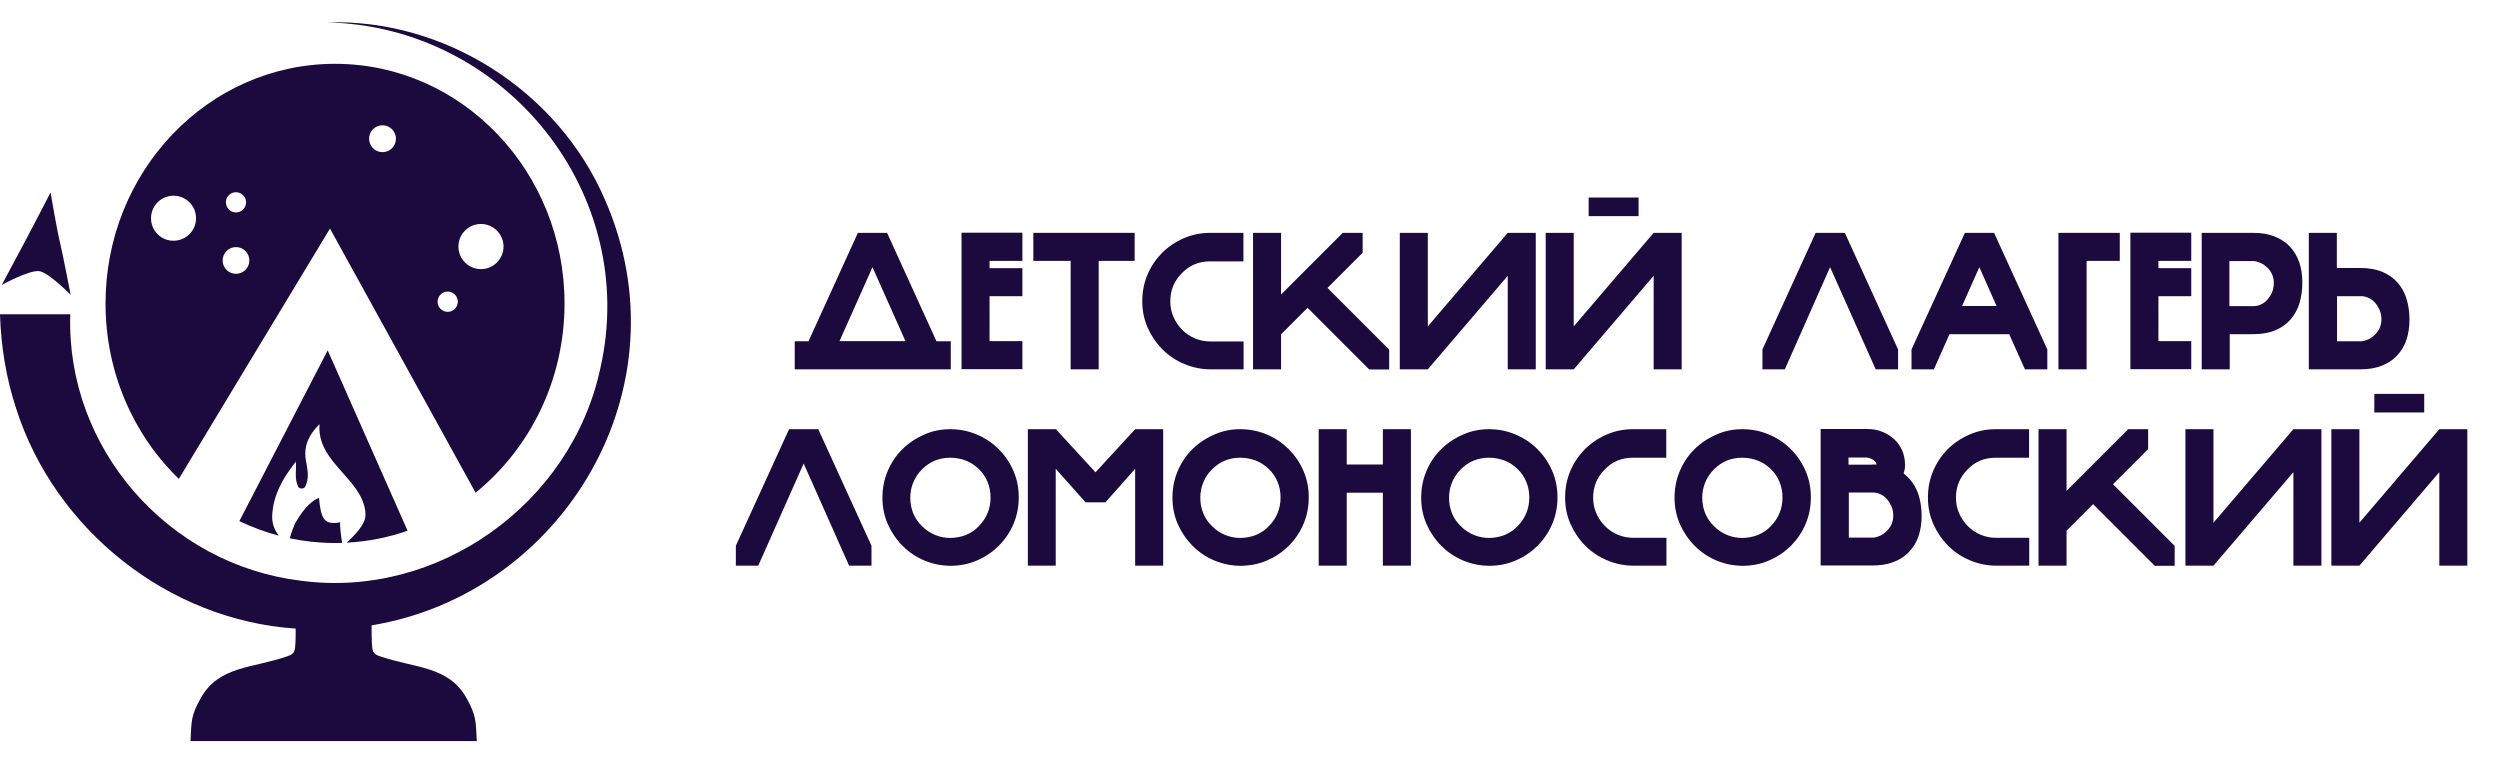 <?xml version="1.0" encoding="UTF-8"?> <svg xmlns="http://www.w3.org/2000/svg" width="262" height="80" viewBox="0 0 262 80" fill="none"><path d="M63.375 20.876C58.469 9.525 46.588 1.933 34.266 2.349C53.008 2.753 67.095 20.321 62.908 38.633C59.843 52.834 45.869 62.798 31.517 60.856C17.606 59.178 6.899 46.945 7.365 32.933H0C0.101 36.288 0.643 39.63 1.69 42.808C5.764 55.546 17.669 64.992 30.987 65.875C30.987 66.468 30.987 67.01 30.962 67.376C30.912 68.196 30.886 68.511 30.193 68.751C26.497 70.062 22.928 69.747 21.024 73.19C20.002 75.031 20.078 75.51 19.965 77.667H34.834H35.099H49.968C49.855 75.51 49.918 75.031 48.909 73.19C47.004 69.747 43.435 70.05 39.74 68.751C39.046 68.511 39.021 68.196 38.971 67.376C38.945 66.934 38.945 66.266 38.945 65.535C58.935 62.255 72.102 40.677 63.375 20.876Z" fill="#1C093D"></path><path d="M4.124 28.418C5.133 28.569 7.403 30.902 7.403 30.902C7.403 30.902 6.608 26.778 6.318 25.555C5.94 23.979 5.297 20.17 5.297 20.17C5.297 20.17 3.418 23.814 2.762 25.038C2.131 26.236 0.189 29.856 0.189 29.856C0.189 29.856 3.09 28.267 4.124 28.418Z" fill="#1C093D"></path><path d="M33.434 52.191C33.434 52.191 32.287 52.393 30.887 54.928C30.798 55.117 30.521 55.836 30.37 56.416C31.896 56.731 33.485 56.908 35.099 56.908C35.351 56.908 35.603 56.908 35.856 56.895C35.755 56.29 35.591 55.079 35.654 54.739C33.989 55.029 33.636 54.449 33.434 52.191Z" fill="#1C093D"></path><path d="M36.334 56.87C38.554 56.757 40.685 56.328 42.716 55.622L34.342 36.717L25.084 54.613C26.409 55.243 27.783 55.76 29.221 56.139C28.742 55.521 28.477 54.789 28.527 53.982C28.641 51.952 29.562 50.173 31.012 48.383C31.062 49.265 30.898 49.959 31.113 50.627C31.189 50.867 31.226 51.195 31.605 51.195C31.983 51.208 32.034 50.892 32.122 50.653C32.387 49.871 32.21 49.089 32.071 48.319C31.794 46.882 32.273 45.646 33.484 44.448C33.282 47.046 35.187 48.635 36.662 50.413C37.558 51.485 38.302 52.607 38.302 53.995C38.289 54.978 37.141 56.126 36.334 56.87Z" fill="#1C093D"></path><path d="M18.741 50.186L24.656 40.386L34.582 23.953L43.851 40.765L49.842 51.636C55.505 47.045 59.162 39.869 59.162 31.798C59.162 17.937 48.392 6.688 35.111 6.688C21.831 6.688 11.06 17.937 11.06 31.798C11.06 39.062 14.012 45.608 18.741 50.186ZM48.745 24.155C49.678 23.234 51.166 23.247 52.087 24.18C53.008 25.113 52.995 26.602 52.062 27.522C51.128 28.443 49.64 28.43 48.719 27.497C47.812 26.564 47.812 25.076 48.745 24.155ZM46.172 30.864C46.588 30.448 47.257 30.461 47.673 30.877C48.089 31.293 48.076 31.962 47.66 32.378C47.244 32.794 46.575 32.782 46.159 32.365C45.756 31.949 45.756 31.281 46.172 30.864ZM39.097 13.536C39.652 12.993 40.535 12.993 41.089 13.549C41.632 14.103 41.632 14.986 41.077 15.541C40.522 16.084 39.639 16.083 39.084 15.528C38.542 14.961 38.542 14.078 39.097 13.536ZM24.732 20.145C25.312 20.145 25.791 20.624 25.791 21.204C25.791 21.784 25.312 22.263 24.732 22.263C24.152 22.263 23.672 21.784 23.672 21.204C23.672 20.611 24.139 20.145 24.732 20.145ZM24.732 25.895C25.514 25.895 26.132 26.526 26.132 27.295C26.132 28.077 25.501 28.695 24.732 28.695C23.95 28.695 23.332 28.065 23.332 27.295C23.332 26.526 23.95 25.895 24.732 25.895ZM15.828 22.869C15.828 21.557 16.887 20.51 18.186 20.51C19.498 20.51 20.545 21.57 20.545 22.869C20.545 24.18 19.485 25.227 18.186 25.227C16.875 25.24 15.828 24.18 15.828 22.869Z" fill="#1C093D"></path><path d="M99.639 35.768V38.705H83.286V35.768H84.728L89.907 24.403H92.966L98.144 35.768H99.639ZM91.436 28L87.978 35.751H94.894L91.436 28Z" fill="#1C093D"></path><path d="M107.146 24.403V27.34H103.705V28.105H107.146V31.042H103.705V35.751H107.146V38.688H100.768V24.386H107.146V24.403Z" fill="#1C093D"></path><path d="M118.911 24.403V27.34H115.14V38.705H112.203V27.34H108.293V24.403H118.911Z" fill="#1C093D"></path><path d="M123.864 28.626C123.047 29.443 122.647 30.416 122.647 31.58C122.647 32.154 122.752 32.693 122.977 33.214C123.203 33.718 123.499 34.17 123.899 34.569C124.298 34.969 124.75 35.264 125.254 35.473C125.758 35.681 126.279 35.786 126.853 35.786H130.328V38.705H126.853C125.914 38.705 124.993 38.514 124.124 38.149C123.238 37.784 122.474 37.263 121.831 36.62C121.188 35.977 120.666 35.212 120.284 34.361C119.902 33.492 119.71 32.571 119.71 31.58C119.71 30.59 119.884 29.669 120.249 28.8C120.614 27.931 121.118 27.184 121.761 26.523C122.404 25.88 123.169 25.359 124.038 24.977C124.906 24.595 125.845 24.403 126.818 24.403H130.311V27.392H126.818C125.636 27.392 124.663 27.792 123.864 28.626Z" fill="#1C093D"></path><path d="M134.255 38.705H131.318V24.403H134.255V30.868L140.72 24.403H142.805V26.489L139.121 30.173L145.586 36.637V38.723H143.5L137.036 32.258L134.255 35.039V38.705Z" fill="#1C093D"></path><path d="M146.698 24.403H149.635V34.204L158.011 24.403H160.948V38.705H158.011V28.904L149.635 38.705H146.698V24.403Z" fill="#1C093D"></path><path d="M161.99 24.403H164.927V34.205L173.303 24.403H176.24V38.705H173.303V28.904L164.927 38.705H161.99V24.403ZM166.491 20.702H171.722V22.648H166.491V20.702Z" fill="#1C093D"></path><path d="M191.793 28L187.049 38.705H184.703V36.62L190.281 24.403H193.34L198.918 36.62V38.705H196.572L191.793 28Z" fill="#1C093D"></path><path d="M205.922 24.403H208.98L214.559 36.62V38.705H212.213L210.562 35.021H204.306L202.672 38.705H200.326V36.62L205.922 24.403ZM207.434 28L205.626 32.067H209.241L207.434 28Z" fill="#1C093D"></path><path d="M222.152 24.403V27.34H218.677V38.705H215.723V24.403H222.152Z" fill="#1C093D"></path><path d="M229.643 24.403V27.34H226.202V28.105H229.643V31.042H226.202V35.751H229.643V38.688H223.265V24.386H229.643V24.403Z" fill="#1C093D"></path><path d="M233.675 35.021V38.705H230.738V24.403H236.142C236.994 24.403 237.741 24.525 238.384 24.786C239.027 25.046 239.566 25.394 240 25.863C240.435 26.332 240.747 26.888 240.973 27.514C241.182 28.157 241.286 28.852 241.286 29.617C241.286 30.381 241.182 31.094 240.991 31.754C240.8 32.397 240.487 32.971 240.07 33.457C239.653 33.944 239.114 34.326 238.471 34.604C237.828 34.882 237.046 35.021 236.16 35.021H233.675ZM233.675 32.084H236.177C236.438 32.084 236.698 32.032 236.942 31.911C237.202 31.789 237.428 31.633 237.619 31.407C237.811 31.181 237.984 30.937 238.106 30.642C238.228 30.346 238.297 30.016 238.297 29.669C238.297 29.269 238.21 28.922 238.054 28.626C237.897 28.331 237.689 28.087 237.463 27.914C237.237 27.723 237.011 27.584 236.768 27.497C236.525 27.41 236.333 27.358 236.194 27.358H233.64V32.084H233.675Z" fill="#1C093D"></path><path d="M247.385 28.087C248.272 28.087 249.054 28.226 249.697 28.505C250.34 28.782 250.878 29.165 251.295 29.651C251.712 30.138 252.025 30.712 252.216 31.355C252.407 31.997 252.512 32.71 252.512 33.492C252.512 34.257 252.407 34.969 252.199 35.595C251.99 36.238 251.66 36.776 251.226 37.246C250.791 37.715 250.253 38.08 249.61 38.323C248.967 38.584 248.219 38.705 247.368 38.705H241.963V24.403H244.9V28.087H247.385ZM244.918 35.768H247.472C247.611 35.768 247.802 35.716 248.046 35.629C248.289 35.542 248.515 35.404 248.741 35.212C248.967 35.021 249.158 34.795 249.332 34.5C249.488 34.204 249.575 33.857 249.575 33.457C249.575 33.092 249.505 32.779 249.384 32.484C249.245 32.189 249.088 31.928 248.897 31.719C248.706 31.494 248.48 31.337 248.219 31.215C247.959 31.094 247.715 31.042 247.455 31.042H244.918V35.768Z" fill="#1C093D"></path><path d="M84.225 48.576L79.463 59.281H77.117V57.195L82.695 44.979H85.754L91.332 57.195V59.281H88.986L84.225 48.576Z" fill="#1C093D"></path><path d="M99.587 44.979C100.577 44.979 101.498 45.17 102.367 45.535C103.236 45.9 103.983 46.404 104.644 47.047C105.286 47.69 105.808 48.437 106.19 49.306C106.572 50.175 106.764 51.096 106.764 52.086C106.764 53.094 106.59 54.015 106.225 54.884C105.86 55.753 105.356 56.5 104.713 57.161C104.07 57.804 103.323 58.325 102.454 58.707C101.602 59.09 100.681 59.281 99.691 59.298C98.683 59.298 97.762 59.107 96.876 58.742C96.007 58.377 95.242 57.856 94.599 57.213C93.956 56.57 93.435 55.805 93.052 54.954C92.67 54.085 92.479 53.164 92.479 52.173C92.479 51.183 92.653 50.262 93.018 49.393C93.383 48.524 93.887 47.759 94.53 47.116C95.173 46.473 95.937 45.952 96.806 45.57C97.675 45.17 98.596 44.979 99.587 44.979ZM102.593 55.127C102.993 54.728 103.288 54.276 103.497 53.772C103.705 53.268 103.809 52.729 103.809 52.138C103.809 51.548 103.705 51.009 103.497 50.505C103.288 49.984 102.975 49.532 102.558 49.132C102.158 48.75 101.707 48.454 101.203 48.263C100.699 48.072 100.16 47.968 99.587 47.968C98.405 47.968 97.414 48.385 96.615 49.202C96.215 49.601 95.92 50.053 95.711 50.557C95.503 51.061 95.398 51.6 95.398 52.173C95.398 52.747 95.503 53.285 95.711 53.807C95.92 54.311 96.233 54.763 96.65 55.162C97.049 55.562 97.501 55.857 98.005 56.066C98.509 56.274 99.048 56.379 99.621 56.379C100.212 56.361 100.768 56.257 101.272 56.048C101.794 55.822 102.228 55.527 102.593 55.127Z" fill="#1C093D"></path><path d="M107.719 59.281V44.979H110.656L114.809 49.497L118.963 44.979H121.9V59.281H118.963V49.132L115.852 52.642H113.767L110.639 49.132V59.281H107.719Z" fill="#1C093D"></path><path d="M129.98 44.979C130.971 44.979 131.892 45.17 132.761 45.535C133.629 45.9 134.377 46.404 135.037 47.047C135.68 47.69 136.201 48.437 136.584 49.306C136.966 50.175 137.157 51.096 137.157 52.086C137.157 53.094 136.983 54.015 136.618 54.884C136.254 55.753 135.75 56.5 135.107 57.161C134.464 57.804 133.716 58.325 132.847 58.707C131.996 59.09 131.075 59.281 130.084 59.298C129.076 59.298 128.155 59.107 127.269 58.742C126.4 58.377 125.636 57.856 124.993 57.213C124.35 56.57 123.828 55.805 123.446 54.954C123.064 54.085 122.873 53.164 122.873 52.173C122.873 51.183 123.046 50.262 123.411 49.393C123.776 48.524 124.28 47.759 124.923 47.116C125.566 46.473 126.331 45.952 127.2 45.57C128.069 45.17 128.99 44.979 129.98 44.979ZM132.986 55.127C133.386 54.728 133.682 54.276 133.89 53.772C134.099 53.268 134.203 52.729 134.203 52.138C134.203 51.548 134.099 51.009 133.89 50.505C133.682 49.984 133.369 49.532 132.952 49.132C132.552 48.75 132.1 48.454 131.596 48.263C131.092 48.072 130.554 47.968 129.98 47.968C128.798 47.968 127.808 48.385 127.008 49.202C126.609 49.601 126.313 50.053 126.105 50.557C125.896 51.061 125.792 51.6 125.792 52.173C125.792 52.747 125.896 53.285 126.105 53.807C126.313 54.311 126.626 54.763 127.043 55.162C127.443 55.562 127.895 55.857 128.399 56.066C128.903 56.274 129.441 56.379 130.015 56.379C130.606 56.361 131.162 56.257 131.666 56.048C132.17 55.822 132.622 55.527 132.986 55.127Z" fill="#1C093D"></path><path d="M147.862 59.281H144.925V51.635H141.137V59.281H138.2V44.979H141.137V48.68H144.925V44.979H147.862V59.281Z" fill="#1C093D"></path><path d="M156.047 44.979C157.038 44.979 157.959 45.17 158.828 45.535C159.697 45.9 160.444 46.404 161.104 47.047C161.747 47.69 162.269 48.437 162.651 49.306C163.033 50.175 163.225 51.096 163.225 52.086C163.225 53.094 163.051 54.015 162.686 54.884C162.321 55.753 161.817 56.5 161.174 57.161C160.531 57.804 159.784 58.325 158.915 58.707C158.063 59.09 157.142 59.281 156.152 59.298C155.144 59.298 154.223 59.107 153.337 58.742C152.468 58.377 151.703 57.856 151.06 57.213C150.417 56.57 149.896 55.805 149.513 54.954C149.131 54.085 148.94 53.164 148.94 52.173C148.94 51.183 149.114 50.262 149.479 49.393C149.844 48.524 150.348 47.759 150.991 47.116C151.634 46.473 152.398 45.952 153.267 45.57C154.136 45.17 155.057 44.979 156.047 44.979ZM159.054 55.127C159.454 54.728 159.749 54.276 159.958 53.772C160.166 53.268 160.27 52.729 160.27 52.138C160.27 51.548 160.166 51.009 159.958 50.505C159.749 49.984 159.436 49.532 159.019 49.132C158.619 48.75 158.168 48.454 157.664 48.263C157.16 48.072 156.621 47.968 156.047 47.968C154.866 47.968 153.875 48.385 153.076 49.202C152.676 49.601 152.381 50.053 152.172 50.557C151.964 51.061 151.859 51.6 151.859 52.173C151.859 52.747 151.964 53.285 152.172 53.807C152.381 54.311 152.694 54.763 153.111 55.162C153.51 55.562 153.962 55.857 154.466 56.066C154.97 56.274 155.509 56.379 156.082 56.379C156.673 56.361 157.229 56.257 157.733 56.048C158.237 55.822 158.689 55.527 159.054 55.127Z" fill="#1C093D"></path><path d="M168.177 49.202C167.36 50.018 166.961 50.992 166.961 52.156C166.961 52.729 167.065 53.268 167.291 53.789C167.517 54.293 167.812 54.745 168.212 55.145C168.612 55.544 169.064 55.84 169.567 56.048C170.071 56.257 170.593 56.361 171.166 56.361H174.642V59.281H171.166C170.228 59.281 169.307 59.09 168.438 58.725C167.552 58.36 166.787 57.838 166.144 57.195C165.501 56.552 164.98 55.788 164.597 54.936C164.215 54.067 164.024 53.146 164.024 52.156C164.024 51.165 164.198 50.244 164.563 49.375C164.928 48.507 165.432 47.759 166.075 47.099C166.718 46.456 167.482 45.934 168.351 45.552C169.22 45.17 170.158 44.979 171.131 44.979H174.624V47.968H171.131C169.95 47.968 168.959 48.367 168.177 49.202Z" fill="#1C093D"></path><path d="M182.601 44.979C183.591 44.979 184.512 45.17 185.381 45.535C186.25 45.9 186.997 46.404 187.658 47.047C188.301 47.69 188.822 48.437 189.204 49.306C189.587 50.175 189.778 51.096 189.778 52.086C189.778 53.094 189.604 54.015 189.239 54.884C188.874 55.753 188.37 56.5 187.727 57.161C187.084 57.804 186.337 58.325 185.468 58.707C184.617 59.09 183.696 59.281 182.705 59.298C181.697 59.298 180.776 59.107 179.89 58.742C179.021 58.377 178.256 57.856 177.613 57.213C176.97 56.57 176.449 55.805 176.067 54.954C175.684 54.085 175.493 53.164 175.493 52.173C175.493 51.183 175.667 50.262 176.032 49.393C176.397 48.524 176.901 47.759 177.544 47.116C178.187 46.473 178.951 45.952 179.82 45.57C180.672 45.17 181.61 44.979 182.601 44.979ZM185.59 55.127C185.989 54.728 186.285 54.276 186.493 53.772C186.702 53.268 186.806 52.729 186.806 52.138C186.806 51.548 186.702 51.009 186.493 50.505C186.285 49.984 185.972 49.532 185.555 49.132C185.155 48.75 184.703 48.454 184.199 48.263C183.696 48.072 183.157 47.968 182.583 47.968C181.402 47.968 180.411 48.385 179.612 49.202C179.212 49.601 178.917 50.053 178.708 50.557C178.5 51.061 178.395 51.6 178.395 52.173C178.395 52.747 178.5 53.285 178.708 53.807C178.917 54.311 179.229 54.763 179.646 55.162C180.046 55.562 180.498 55.857 181.002 56.066C181.506 56.274 182.045 56.379 182.618 56.379C183.209 56.361 183.765 56.257 184.269 56.048C184.79 55.822 185.225 55.527 185.59 55.127Z" fill="#1C093D"></path><path d="M200.152 50.227C200.569 50.713 200.882 51.27 201.09 51.93C201.282 52.59 201.386 53.303 201.386 54.05C201.386 54.815 201.282 55.527 201.073 56.153C200.865 56.796 200.534 57.334 200.1 57.803C199.665 58.273 199.127 58.638 198.484 58.881C197.841 59.142 197.094 59.263 196.242 59.263H190.803V44.961H195.686C196.242 44.961 196.746 45.048 197.233 45.239C197.719 45.431 198.136 45.691 198.501 46.021C198.866 46.352 199.144 46.751 199.353 47.22C199.544 47.672 199.648 48.176 199.648 48.732C199.648 49.062 199.596 49.358 199.492 49.601C199.718 49.792 199.943 50.001 200.152 50.227ZM196.19 48.68C196.346 48.68 196.52 48.68 196.659 48.68C196.642 48.576 196.607 48.489 196.555 48.419C196.468 48.315 196.381 48.228 196.259 48.159C196.138 48.089 196.016 48.037 195.894 48.002C195.773 47.968 195.669 47.95 195.599 47.95H193.722V48.697H196.19V48.68ZM193.74 56.344H196.312C196.451 56.344 196.642 56.292 196.885 56.205C197.128 56.118 197.354 55.979 197.58 55.788C197.806 55.597 197.997 55.371 198.171 55.075C198.327 54.78 198.414 54.432 198.414 54.032C198.414 53.668 198.345 53.355 198.223 53.059C198.084 52.764 197.928 52.503 197.737 52.295C197.545 52.069 197.319 51.913 197.059 51.791C196.798 51.669 196.555 51.617 196.294 51.617H193.757V56.344H193.74Z" fill="#1C093D"></path><path d="M206.2 49.202C205.383 50.018 204.984 50.992 204.984 52.156C204.984 52.729 205.088 53.268 205.314 53.789C205.54 54.293 205.835 54.745 206.235 55.145C206.635 55.544 207.086 55.84 207.59 56.048C208.094 56.257 208.616 56.361 209.189 56.361H212.665V59.281H209.189C208.251 59.281 207.33 59.09 206.461 58.725C205.575 58.36 204.81 57.838 204.167 57.195C203.524 56.552 203.003 55.788 202.62 54.936C202.238 54.067 202.047 53.146 202.047 52.156C202.047 51.165 202.221 50.244 202.586 49.375C202.951 48.507 203.454 47.759 204.097 47.099C204.74 46.456 205.505 45.934 206.374 45.552C207.243 45.17 208.181 44.979 209.154 44.979H212.647V47.968H209.154C207.973 47.968 206.982 48.367 206.2 49.202Z" fill="#1C093D"></path><path d="M216.592 59.281H213.638V44.979H216.575V51.443L223.039 44.979H225.124V47.064L221.44 50.748L227.905 57.213V59.298H225.82L219.355 52.834L216.575 55.614V59.281H216.592Z" fill="#1C093D"></path><path d="M229.034 44.979H231.971V54.78L240.347 44.979H243.284V59.281H240.347V49.48L231.971 59.281H229.034V44.979Z" fill="#1C093D"></path><path d="M244.327 44.979H247.264V54.78L255.64 44.979H258.576V59.281H255.64V49.48L247.264 59.281H244.327V44.979ZM248.828 41.277H254.058V43.224H248.828V41.277Z" fill="#1C093D"></path></svg> 